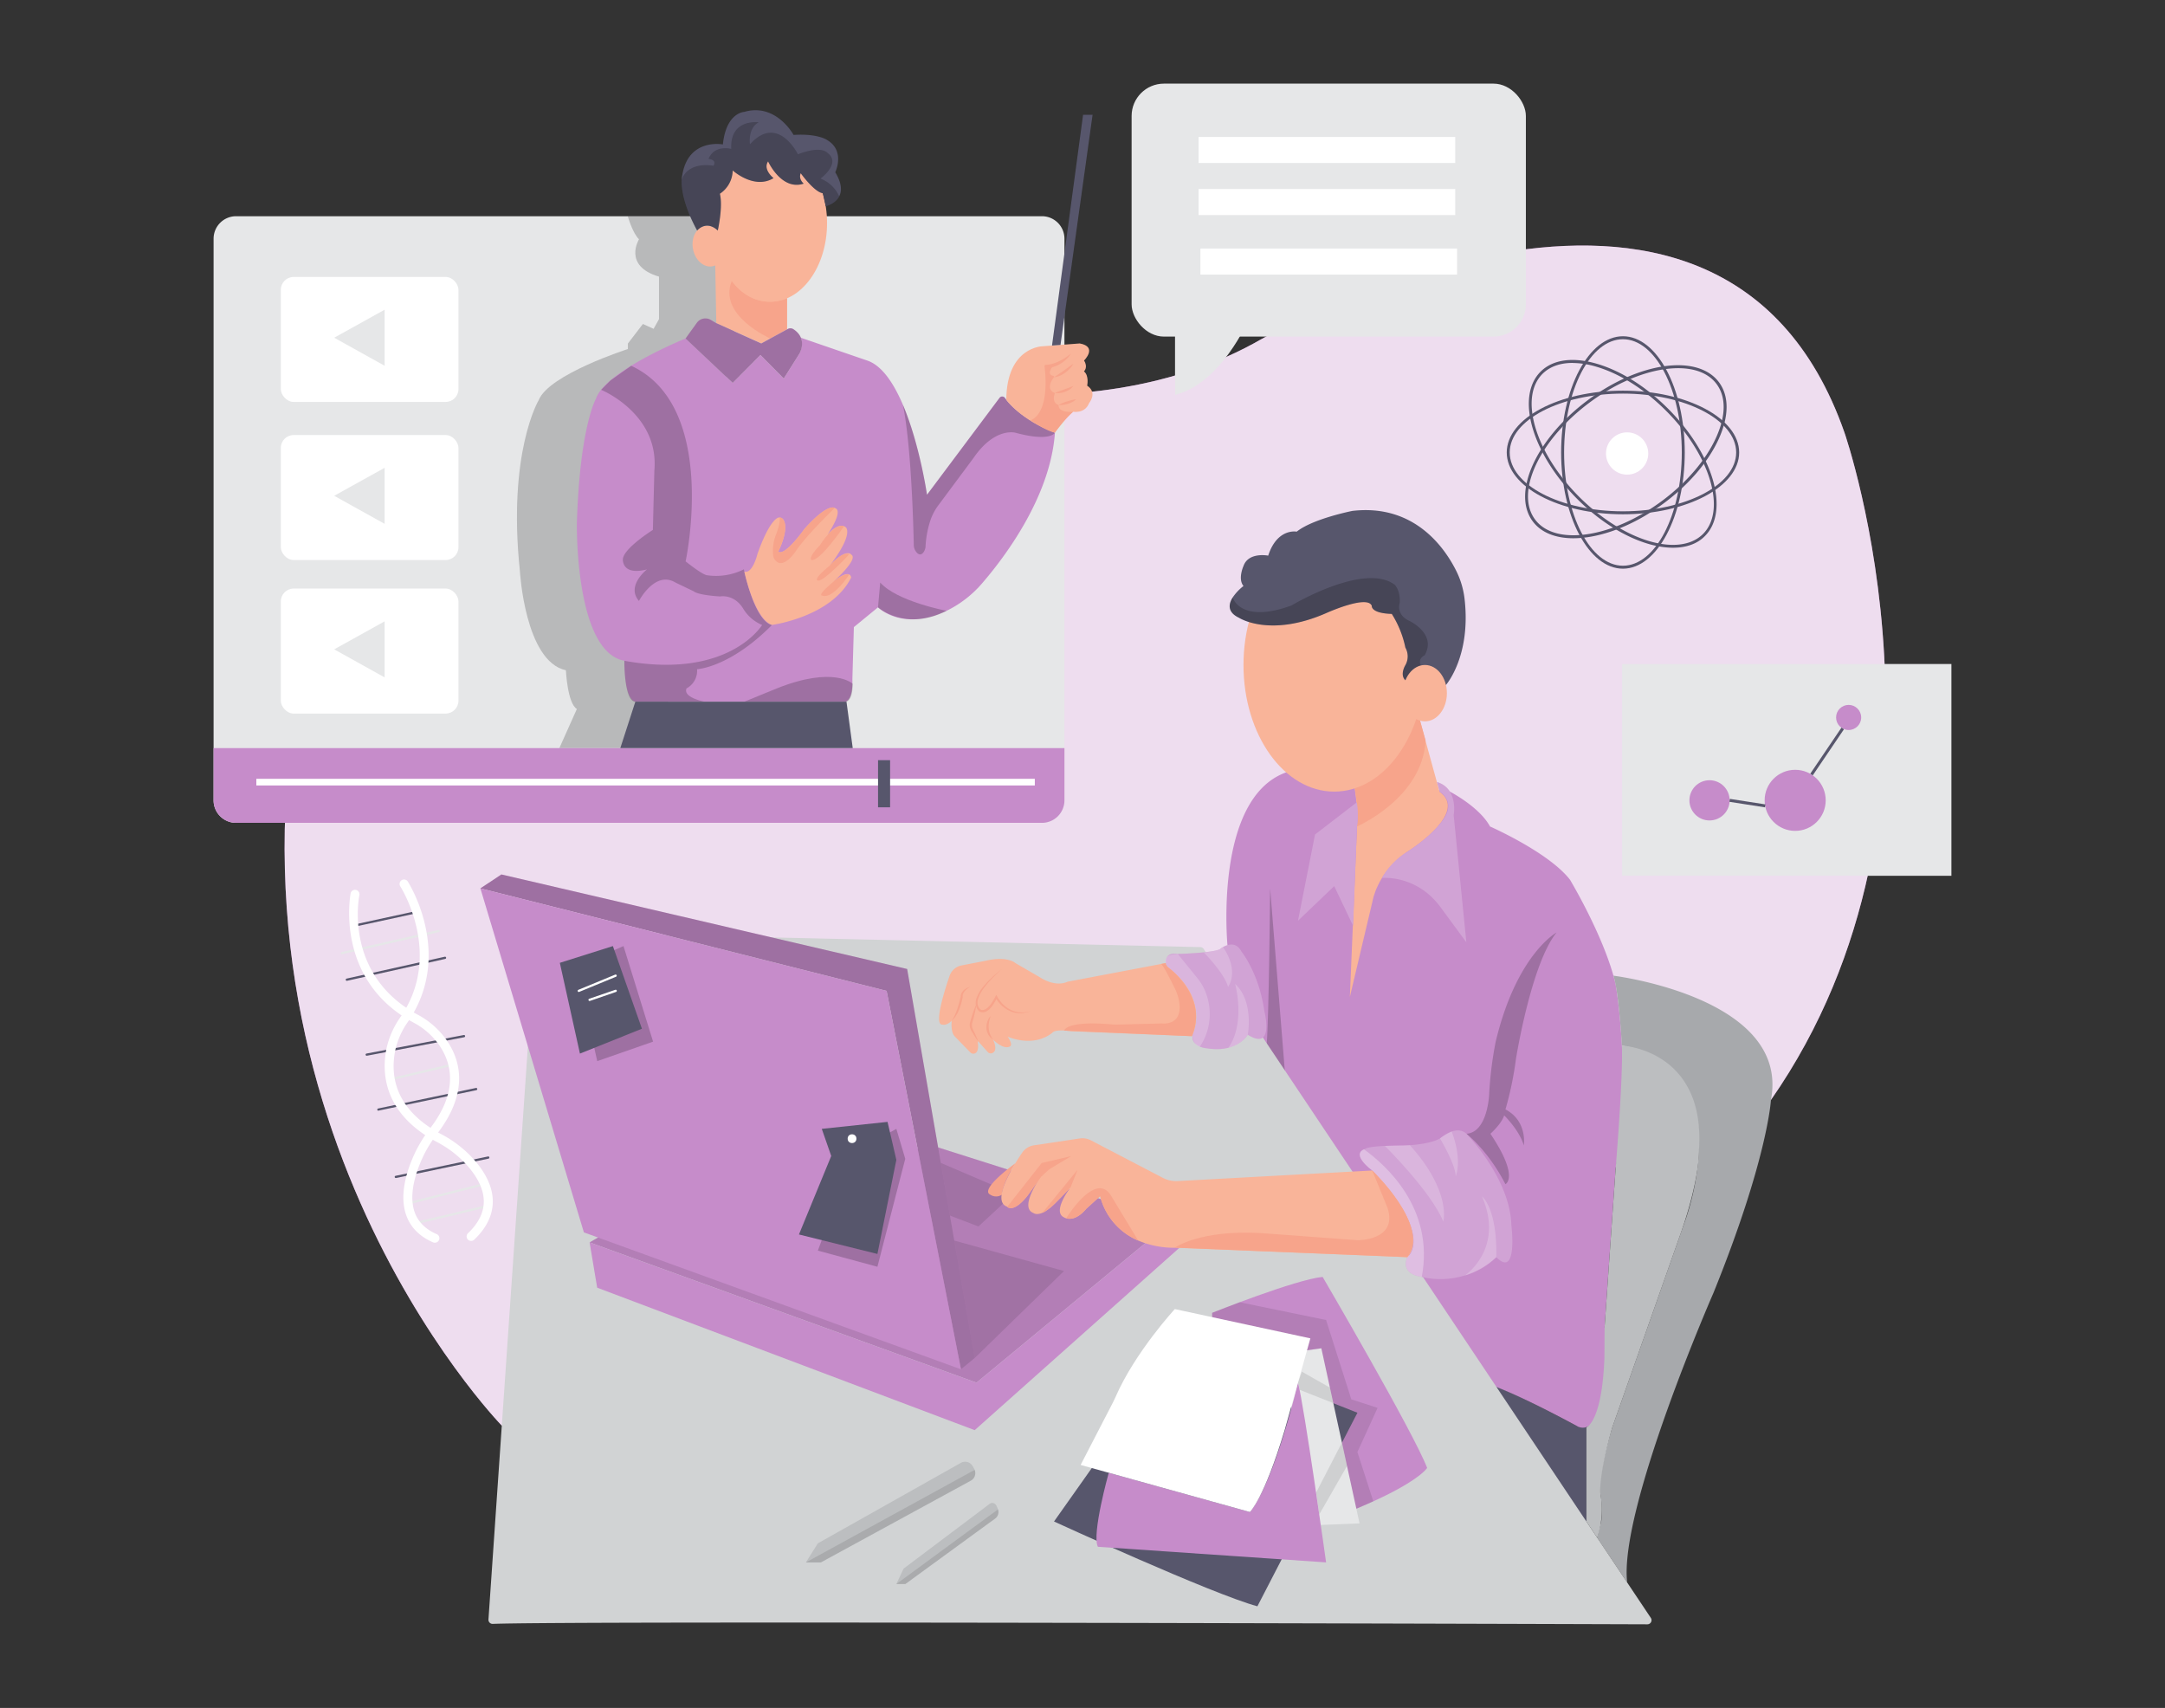 <svg id="ab6845ad-8244-4cc5-81b2-cbd36820fcca" data-name="Layer 1" xmlns="http://www.w3.org/2000/svg" width="865.76" height="682.89" viewBox="0 0 865.76 682.89"><rect x="0" y="0" width="865.76" height="682.89" fill="#333333" stroke="none"/><path d="M200.66,570s-126-129.21-74.47-325.19c0,0,27.58-173.11,193.1-102.06,0,0,103.15,37.62,182.31-5.57,0,0,185.67-108.2,236,35.84,0,0,52.15,149.72-29.41,266.76Z" fill="#c68cca"/><path d="M200.66,570s-126-129.21-74.47-325.19c0,0,27.58-173.11,193.1-102.06,0,0,103.15,37.62,182.31-5.57,0,0,185.67-108.2,236,35.84,0,0,52.15,149.72-29.41,266.76Z" fill="#fff" opacity="0.7"/><circle cx="650.67" cy="181.32" r="8.45" fill="#fff"/><path d="M649,205.63c-25.63,0-46.47-11.09-46.47-24.72s20.84-24.72,46.47-24.72,46.47,11.09,46.47,24.72S674.57,205.63,649,205.63Zm0-48.26c-25,0-45.28,10.56-45.28,23.54S624,204.44,649,204.44s45.28-10.56,45.28-23.53S673.92,157.37,649,157.37Z" fill="#57566c"/><path d="M649,227.38c-13.63,0-24.72-20.85-24.72-46.47s11.09-46.47,24.72-46.47,24.72,20.84,24.72,46.47S662.58,227.38,649,227.38Zm0-91.75c-13,0-23.53,20.31-23.53,45.28S636,226.19,649,226.19s23.53-20.31,23.53-45.28S661.93,135.63,649,135.63Z" fill="#57566c"/><path d="M629.2,215.21c-7.29,0-13-2.33-16.29-6.78-8.45-11.31,1.37-33,21.9-48.33,9.9-7.39,20.78-12.24,30.65-13.66s17.77.83,21.91,6.36,4.09,13.64-.12,22.82-11.89,18.12-21.79,25.51-20.78,12.24-30.64,13.66A39.85,39.85,0,0,1,629.2,215.21Zm41.88-68a39,39,0,0,0-5.45.41c-9.68,1.39-20.37,6.16-30.11,13.43-20,14.95-29.72,35.88-21.66,46.67,3.86,5.17,11.24,7.26,20.79,5.89s20.36-6.16,30.1-13.43S682.1,184,686.17,175.12s4.11-16.43.25-21.6C683.33,149.38,678,147.21,671.08,147.21Z" fill="#57566c"/><path d="M669,219c-11.19,0-25.8-7-38.2-19.41-8.73-8.73-15.09-18.81-17.91-28.37s-1.73-17.71,3.16-22.6,12.91-6,22.59-3.15,19.64,9.17,28.38,17.91h0c8.73,8.73,15.09,18.81,17.9,28.37s1.74,17.71-3.15,22.59C678.66,217.52,674.21,219,669,219Zm-40.16-73.89c-5,0-9.07,1.47-12,4.35-4.56,4.57-5.58,12.17-2.86,21.42s9,19.27,17.61,27.87C649.34,216.42,671.45,223,681,213.52c4.56-4.56,5.58-12.17,2.85-21.42s-9-19.27-17.61-27.86h0c-8.59-8.6-18.49-14.85-27.86-17.61A33.83,33.83,0,0,0,628.88,145.13Z" fill="#57566c"/><rect x="452.52" y="33.44" width="157.66" height="101.14" rx="12.92" fill="#e6e7e8"/><path d="M469.88,157.88V128.14h29.25S488.22,153.42,469.88,157.88Z" fill="#e6e7e8"/><rect x="479.3" y="54.76" width="102.63" height="10.41" fill="#fff"/><rect x="479.3" y="75.58" width="102.63" height="10.41" fill="#fff"/><rect x="480.04" y="99.38" width="102.63" height="10.41" fill="#fff"/><rect x="648.66" y="265.49" width="131.69" height="84.68" fill="#e6e7e8"/><circle cx="717.87" cy="320" r="12.21" fill="#c68cca"/><circle cx="739.25" cy="286.86" r="5.02" fill="#c68cca"/><circle cx="683.62" cy="320" r="8.04" fill="#c68cca"/><rect x="698.17" y="313.91" width="1.19" height="14.39" transform="translate(274.21 962.3) rotate(-81.17)" fill="#57566c"/><rect x="719.55" y="299.91" width="22.24" height="1.19" transform="translate(72.24 737.15) rotate(-55.91)" fill="#57566c"/><path d="M141.56,370.57a.44.44,0,0,1-.09-.88l25.15-5.46a.45.45,0,1,1,.19.87l-25.15,5.46Z" fill="#57566c"/><path d="M136.7,381.55a.45.45,0,0,1-.43-.35.43.43,0,0,1,.33-.53l38.72-8.84a.44.44,0,0,1,.53.34.43.43,0,0,1-.33.53l-38.72,8.84Z" fill="#e6e7e8"/><path d="M138.67,392.16a.45.45,0,0,1-.09-.88l39.29-8.75a.45.45,0,0,1,.53.34.45.45,0,0,1-.34.53l-39.29,8.75Z" fill="#57566c"/><path d="M146.65,422.12a.45.45,0,0,1-.44-.36.44.44,0,0,1,.36-.52l38.9-7.4a.45.45,0,0,1,.52.36.46.46,0,0,1-.36.52l-38.9,7.39Z" fill="#57566c"/><path d="M156.06,432a.44.44,0,0,1-.43-.34.45.45,0,0,1,.33-.54l25-5.87a.46.46,0,0,1,.54.34.44.44,0,0,1-.33.53L156.16,432Z" fill="#e6e7e8"/><path d="M151.32,444.09a.44.44,0,0,1-.44-.35.45.45,0,0,1,.35-.53L190.32,435a.46.46,0,0,1,.53.35.45.45,0,0,1-.35.53l-39.09,8.17Z" fill="#57566c"/><path d="M158.32,471a.44.44,0,0,1-.09-.88l36.93-7.73a.44.44,0,0,1,.52.34.43.43,0,0,1-.34.53L158.41,471Z" fill="#57566c"/><path d="M163.21,481.58a.44.44,0,0,1-.43-.33.46.46,0,0,1,.32-.55L193.66,473a.44.44,0,1,1,.22.86l-30.56,7.72Z" fill="#e6e7e8"/><path d="M166.1,489.52a.44.44,0,0,1-.43-.34.45.45,0,0,1,.33-.54l29-6.91a.44.44,0,0,1,.54.33.45.45,0,0,1-.33.54l-29,6.91Z" fill="#e6e7e8"/><path d="M591.12,552.32l43.27,60.4V570.65a7.2,7.2,0,0,1-3.9-.53S597.21,552.06,591.12,552.32Z" fill="#57566c"/><path d="M490.85,377.87s-5.58-58.66,23.46-69.05l65.48,7.69s11.83,6.09,16.05,13.94c0,0,23.57,10.37,32,21.32,0,0,14,23.3,18.25,41.82,0,0,6.46,37.05,0,73.54l-4.42,63.42s1.8,29.53-5.23,38.69a4.62,4.62,0,0,1-5.94.88c-8.13-4.4-30.54-16.22-39.37-17.8,0,0-10.91-3.89-38.51-50.15L504.8,414.69Z" fill="#c68cca"/><path d="M507.91,355.2s-.46,51.75-1.4,62.62l7.56,13.82Z" opacity="0.2"/><path d="M645.19,390.11s70.75,8.74,63,49.63c0,0-1.26,23.55-23,77.2,0,0-37.91,86.57-34.5,115.8l-12-17.93,1.65-6.63a41.13,41.13,0,0,0-.39-11s-1.81-4.28,4.8-26.51l29-82.25s23.6-62.54-25.19-70.34C648.58,418.06,647.43,397,645.19,390.11Z" fill="#a7a9ac"/><path d="M648.58,418.06s33.38,1.48,30.85,41.48c0,0,.49,11.41-7.34,33.62l-27.32,77.49s-5.36,18.07-4.8,26.51a35.12,35.12,0,0,1-1.26,17.65l-4.32-6.47V570.65s6.19-1.84,7.2-27.67l.07-12.43,1.06-15.17,3.36-48.25S649.08,431.34,648.58,418.06Z" fill="#bcbec0"/><path d="M195.33,647.51l18.8-273.23a1.66,1.66,0,0,1,1.7-1.55L480,378.68a1.65,1.65,0,0,1,1.34.74L660.14,646.87a1.65,1.65,0,0,1-1.38,2.58c-39-.13-431.16-1.4-461.71-.17A1.65,1.65,0,0,1,195.33,647.51Z" fill="#d1d3d4"/><path d="M466.31,383.41c.39-1.28,1.56-2.45,4.67-2,0,0,13.95-.32,16.91-1.95,0,0,5.64-4.66,8.55,1,0,0,7,8.56,9.14,23.72,0,0,4.28,16.33-6.61,9.53,0,0-4.08,7.38-16.33,5.44,0,0-4.33-.26-5.55-3.16a3.81,3.81,0,0,1,.09-3c1.27-2.88,4.65-13.76-9.7-25.9A3.53,3.53,0,0,1,466.31,383.41Z" fill="#c68cca"/><path d="M466.31,383.41c.39-1.28,1.56-2.45,4.67-2,0,0,13.95-.32,16.91-1.95,0,0,5.64-4.66,8.55,1,0,0,7,8.56,9.14,23.72,0,0,4.28,16.33-6.61,9.53,0,0-4.08,7.38-16.33,5.44,0,0-4.33-.26-5.55-3.16a3.81,3.81,0,0,1,.09-3c1.27-2.88,4.65-13.76-9.7-25.9A3.53,3.53,0,0,1,466.31,383.41Z" fill="#fff" opacity="0.2"/><path d="M471,381.45l7.83,9.65a20.72,20.72,0,0,1,3.94,7.59,23.51,23.51,0,0,1-2.94,19.78s-2-.2-2.75-3a4.08,4.08,0,0,1,.24-2.71c1-2.38,2.93-9-2.7-17.91,0,0-3.81-5.26-7.12-7.78,0,0-2.8-2.58-.62-4.68C466.86,382.39,467.9,381.56,471,381.45Z" fill="#fff" opacity="0.2"/><path d="M481.39,380.82s8.06,8,9.71,13.75c0,0,4.69-6-2-15.87,0,0-1.48,1.7-8.19,2.17" fill="#fff" opacity="0.2"/><path d="M493.92,393.42s4.31,15.57-2.71,25.51a12.85,12.85,0,0,0,7.76-5.21S501.5,400.41,493.92,393.42Z" fill="#fff" opacity="0.2"/><path d="M466.18,385.07l-39.33,7.46s-4.47,2.52-11.28-1.95l-9.52-5.51s-3.11-3-12.05-.9L384.55,386a6.33,6.33,0,0,0-4.82,4.16c-2.23,6.51-6.37,19.81-2.84,19.51,0,0,1.55.59,3.69-1.55,0,0-.58,4.66,1.36,6.41l6.07,6.25a1.68,1.68,0,0,0,2.57-.16c.46-.69.74-1.88.41-4a.16.16,0,0,1,.28-.14l3.72,4.16a1.62,1.62,0,0,0,1.81.42c1-.42,2-1.68.31-5.4,0,0,3.88,4.06,6.61,2.81,0,0,1.75-.28-.78-4,0,0,10,4.67,17.91-1.55,0,0,.56-1.56,7.55-.59l48.21,1.95s7.59-14-9.13-27.23A1.8,1.8,0,0,1,466.18,385.07Z" fill="#f9b499"/><path d="M425.56,412.07s.54-4.06,18.72-2.52a26.17,26.17,0,0,0,3.07.09l17.26-.44s8.76,1.21,6.86-9.08a19.14,19.14,0,0,0-1.66-4.88c-1.49-3.06-4.48-9-5.47-9.82l1.84-.35s-.1.84,1.3,2c0,0,15.89,11.52,9.13,27.23Z" fill="#f7a48b"/><path d="M380.58,408.08a10.83,10.83,0,0,0,1.27-2.24c.35-.78.66-1.58.93-2.39s.53-1.63.76-2.45.42-1.66.63-2.5v.14a3,3,0,0,1,.34-1.56,4.22,4.22,0,0,1,.92-1.2,5.33,5.33,0,0,1,1.21-.81,7.21,7.21,0,0,1,1.34-.5,13.91,13.91,0,0,0-1.17.77,7.16,7.16,0,0,0-1,.93,4.18,4.18,0,0,0-.66,1.1,2.77,2.77,0,0,0-.19,1.16v.14c-.16.86-.36,1.72-.58,2.57a24.64,24.64,0,0,1-.87,2.5,14.16,14.16,0,0,1-1.22,2.35A7.54,7.54,0,0,1,380.58,408.08Z" fill="#f7a48b"/><path d="M400.71,387.43c-1.3,1.13-2.56,2.3-3.75,3.54a39.59,39.59,0,0,0-3.35,3.86,15.91,15.91,0,0,0-2.42,4.39,5.18,5.18,0,0,0-.24,2.36,3.67,3.67,0,0,0,1.07,2l0,0a1.67,1.67,0,0,0,.84.25,2.21,2.21,0,0,0,1-.22,5.4,5.4,0,0,0,1.7-1.31,12.35,12.35,0,0,0,1.35-1.85c.42-.64.77-1.34,1.13-2l.36-.69.37.68a14.22,14.22,0,0,0,2.36,3.13,11.14,11.14,0,0,0,3.21,2.27,9.73,9.73,0,0,0,3.83.94,11.16,11.16,0,0,0,2-.08c.67-.08,1.32-.27,2-.39-.65.18-1.29.44-2,.56a10.62,10.62,0,0,1-2,.23,11,11,0,0,1-2.06-.14,10.58,10.58,0,0,1-2-.62,11.8,11.8,0,0,1-3.49-2.25,13.59,13.59,0,0,1-2.59-3.28h.73a24,24,0,0,1-1.14,2.12,13,13,0,0,1-1.41,2,5.94,5.94,0,0,1-2,1.56,2.68,2.68,0,0,1-2.72-.2h0a4.52,4.52,0,0,1-1.27-2.5,6,6,0,0,1,.3-2.73,14.47,14.47,0,0,1,2.67-4.54,34.51,34.51,0,0,1,3.59-3.76A44.61,44.61,0,0,1,400.71,387.43Z" fill="#f7a48b"/><path d="M390.49,401.32c-.19,1.35-.44,2.68-.74,4s-.67,2.66-1,3.89a3.71,3.71,0,0,0,.1,1.78,13.28,13.28,0,0,0,.79,1.77c.59,1.22,1.12,2.46,1.6,3.73q-1.18-1.65-2.22-3.39a10.4,10.4,0,0,1-1-1.85,4.59,4.59,0,0,1-.17-2.21c.36-1.38.75-2.61,1.18-3.91S390,402.57,390.49,401.32Z" fill="#f7a48b"/><path d="M397.11,415.66a5.82,5.82,0,0,1-2.64-4.51,6.86,6.86,0,0,1,.36-2.67,8.36,8.36,0,0,1,.54-1.22,10.44,10.44,0,0,1,.76-1.08c-.1.43-.24.84-.35,1.25s-.21.81-.26,1.22a9.51,9.51,0,0,0-.14,2.43,8.07,8.07,0,0,0,.53,2.36A9.81,9.81,0,0,0,397.11,415.66Z" fill="#f7a48b"/><line x1="468.49" y1="498.85" x2="468.46" y2="498.85" fill="none" stroke="#ed1c24" stroke-miterlimit="10"/><path d="M586.38,453.31S595,459.85,602,473.47c0,0,5.77-2.62-6-20.16,0,0,4.45-3.93,5.5-7.34,0,0,6,5.77,7.86,12,0,0,1.57-9.69-7.34-14.4a134.87,134.87,0,0,0,4.19-20.17s6.06-38,16.24-50.55c0,0-16,8.65-24.36,43.74a149.85,149.85,0,0,0-2.61,21.22S594.84,452.78,586.38,453.31Z" opacity="0.2"/><path d="M598.35,502.65a32.65,32.65,0,0,1-29.79,7.9l-.58-.15s-8-.84-5.2-7.75c0,0,11.21-7.94-14.06-34.67,0,0-8.48-6.16-3.28-8.44a3.66,3.66,0,0,1,.53-.21s.79-1.31,15.2-1.31c0,0,10-.17,14.67-2.84,0,0,6.41-5.73,10.54-1.88,0,0,17.55,17.81,18,36.67C604.41,490,607,511.39,598.35,502.65Z" fill="#c68cca"/><path d="M598.35,502.65a32.65,32.65,0,0,1-29.79,7.9l-.58-.15s-8-.84-5.2-7.75c0,0,11.21-7.94-14.06-34.67,0,0-8.48-6.16-3.28-8.44a3.66,3.66,0,0,1,.53-.21s.79-1.31,15.2-1.31c0,0,10-.17,14.67-2.84,0,0,6.41-5.73,10.54-1.88,0,0,17.55,17.81,18,36.67C604.41,490,607,511.39,598.35,502.65Z" fill="#fff" opacity="0.2"/><path d="M568.56,510.55l-.58-.15s-8-.84-5.2-7.75c0,0,11.21-7.94-14.06-34.67,0,0-8.48-6.16-3.28-8.44C554.1,465.74,573.72,483.13,568.56,510.55Z" fill="#fff" opacity="0.3"/><path d="M553.82,458.17s18.61,18.45,23.32,30.23c0,0,3.47-11.79-13.33-30.51Z" fill="#fff" opacity="0.2"/><path d="M575.84,455.18s6.28,10.44,6.28,15.15c0,0,2.81-6.22-1.61-17.91A26.12,26.12,0,0,0,575.84,455.18Z" fill="#fff" opacity="0.2"/><path d="M585.77,510s16-10.73,6.86-31.61c0,0,6.09,4.45,5.72,24.28A29.36,29.36,0,0,1,585.77,510Z" fill="#fff" opacity="0.2"/><polygon points="372.35 457.89 468.46 488.4 390.49 552.83 235.77 496.75 250.79 488.04 372.35 457.89" fill="#c68cca"/><polygon points="372.35 457.89 468.46 488.4 390.49 552.83 235.77 496.75 250.79 488.04 372.35 457.89" opacity="0.1"/><polygon points="235.77 496.75 238.81 514.86 389.77 571.82 474.06 496.75 468.46 488.4 390.49 552.83 235.77 496.75" fill="#c68cca"/><polygon points="192.1 355.2 200.5 349.63 362.76 387.43 389.77 542.99 384.28 547.49 354.55 396.18 192.1 355.2" fill="#c68cca"/><polygon points="192.1 355.2 200.5 349.63 362.76 387.43 389.77 542.99 384.28 547.49 354.55 396.18 192.1 355.2" opacity="0.2"/><polygon points="389.77 542.99 425.49 508.19 381.62 496.01 389.77 542.99" opacity="0.1"/><polygon points="379.88 486.03 391.27 490.38 405.28 477.39 376.23 464.97 379.88 486.03" opacity="0.1"/><path d="M388.25,592l-60,32.71h-6l4.8-7.64,57.21-32.18a3.44,3.44,0,0,1,4.67,1.28l.63,1.1a3.49,3.49,0,0,1,.19.39A3.44,3.44,0,0,1,388.25,592Z" fill="#bcbec0"/><path d="M388.25,592l-60,32.71h-6l67.5-37A3.44,3.44,0,0,1,388.25,592Z" opacity="0.1"/><path d="M398.17,607l-36.12,26.34h-3.61l2.89-6.15,34.45-25.92c1-.74,2.24-.28,2.81,1l.38.89c0,.11.08.21.12.32A3.27,3.27,0,0,1,398.17,607Z" fill="#bcbec0"/><path d="M398.17,607l-36.12,26.34h-3.61l40.65-29.83A3.27,3.27,0,0,1,398.17,607Z" opacity="0.1"/><path d="M484.73,524.9s33.54-13.38,44.18-14.35c0,0,36.35,62.18,41.79,76.37,0,0-3.55,6-28.31,16.32l-57.66-74Z" fill="#c68cca"/><polygon points="484.73 526.63 484.73 524.9 495.73 520.68 530.29 527.78 540.38 559.51 550.88 562.91 542.81 580.57 549.17 600.28 542.39 603.24 484.73 529.19 484.73 526.63" opacity="0.1"/><path d="M541.09,311.27s2.59,14.51,1.56,19.18l-2.86,68.17,9.08-38.36s1.75-11,12.9-19c.34-.24.68-.47,1-.69,3.39-2.18,24.1-16.08,12.89-24l-8.61-31.29Z" fill="#f9b499"/><path d="M541.09,311.27s2.72,13.48,1.56,19.18c0,0,26.26-11.37,27.42-34.39l-3-10.84Z" fill="#f7a48b"/><ellipse cx="533.54" cy="265.89" rx="36.28" ry="50.62" fill="#f9b499"/><path d="M578.22,273.88l-11.71-1.4L562,272c-2.38-2.25,0-6.06,0-6.06a7.13,7.13,0,0,0,0-7,40.55,40.55,0,0,0-5.44-13.48c-8.55-.25-8-3.25-8-3.25-1.81-4.54-18.39,3-18.39,3C507.65,255,495.47,247,495.47,247c-4.72-2.23-4.21-5.45-2.55-8.09a19.75,19.75,0,0,1,4.34-4.61c-2.36-2.86,0-8,0-8,2-5.7,9.88-4.14,9.88-4.14,3.62-11.15,11.4-9.59,11.4-9.59,6.48-5.19,22.29-8.3,22.29-8.3,24.74-2.85,36.9,14.68,41.62,24.21a33.89,33.89,0,0,1,3.24,11.19C588.26,262.49,578.22,273.88,578.22,273.88Z" fill="#57566c"/><path d="M569.71,262s-3,1.36-1.48,4.09l-1.72,6.4L562,272c-2.38-2.25,0-6.06,0-6.06a7.13,7.13,0,0,0,0-7,40.55,40.55,0,0,0-5.44-13.48c-8.55-.25-8-3.25-8-3.25-1.81-4.54-18.39,3-18.39,3C507.65,255,495.47,247,495.47,247c-4.72-2.23-4.21-5.45-2.55-8.09.12.37,3.44,10.54,23.55,3.16,0,0,29-17.37,41.21-8.3,0,0,2.34,2.08,2.07,7.26,0,0-1.66,4.37,3.37,7C563.12,248,574.74,253.14,569.71,262Z" opacity="0.2"/><ellipse cx="569.82" cy="277.15" rx="8.78" ry="11.27" fill="#f9b499"/><path d="M542.56,320.81l-16.69,12.84-6.82,34.49,14.49-13.84,7.55,15.85,1.56-39.7A31.22,31.22,0,0,0,542.56,320.81Z" fill="#c68cca"/><path d="M542.56,320.81l-16.69,12.84-6.82,34.49,14.49-13.84,7.55,15.85,1.56-39.7A31.22,31.22,0,0,0,542.56,320.81Z" fill="#fff" opacity="0.2"/><path d="M552.61,351.05s13.81-1.49,23.48,11.72l10.29,14-5.07-50.84s2-10.62-6.68-13.26l1.06,3.86s7.77,4.33-.06,13.09c0,0-3.85,5.12-12.83,10.93A29.21,29.21,0,0,0,552.61,351.05Z" fill="#c68cca"/><path d="M552.61,351.05s13.81-1.49,23.48,11.72l10.29,14-5.07-50.84s2-10.62-6.68-13.26l1.06,3.86s7.77,4.33-.06,13.09c0,0-3.85,5.12-12.83,10.93A29.21,29.21,0,0,0,552.61,351.05Z" fill="#fff" opacity="0.2"/><path d="M406.18,465S391.46,475.52,396,477.66a4.15,4.15,0,0,0,4.66,0S400.77,473.07,406.18,465Z" fill="#f7a48b"/><path d="M562.78,502.65l-92.95-3.77c-.45,0-.9,0-1.34,0A36.21,36.21,0,0,1,455.14,496a26.21,26.21,0,0,1-15.21-17.73l-5.52,5c-3.66,4.38-6.68,4.25-8.05,3.85a3,3,0,0,1-.8-.34c-4.84-2.15,1.89-11.17,2.52-12l-6,6.23c-6.28,6.27-8.8,4-8.8,4-4.93-1.85.22-10.42,2.25-13.48l-3.46,4.94c-6.74,9.3-9.34,6-9.34,6-6.31-2.17,2.08-15.79,6-21.55a7,7,0,0,1,4.78-3l18.28-2.73a7.35,7.35,0,0,1,4.47.76l28.77,15a11.44,11.44,0,0,0,5.91,1.28L548.72,468C573.59,493.6,562.78,502.65,562.78,502.65Z" fill="#f9b499"/><path d="M402.75,482.55,416.57,465l11.81-2.76-8.8,5.28-3.26,3-5.58,7.8S405.77,484.9,402.75,482.55Z" fill="#f7a48b"/><path d="M416.77,485,430.67,468a.06.06,0,0,1,.1.07l-2.64,6.65S419.83,483.93,416.77,485Z" fill="#f7a48b"/><path d="M455.14,496a26.21,26.21,0,0,1-15.21-17.73l-5.52,5c-3.66,4.38-6.68,4.25-8.05,3.85h0s11.53-18.9,17.8-9.28Z" fill="#f7a48b"/><path d="M562.78,502.65c9.48-12.47-14.06-34.67-14.06-34.67l6.18,15.07C559,496,543,495.88,543,495.88L503.84,493c-24.25-1.28-34,5.84-34,5.84Z" fill="#f7a48b"/><polygon points="192.1 355.2 233.49 492.75 384.28 547.49 354.55 396.18 192.1 355.2" fill="#c68cca"/><polygon points="329.51 493.36 327.06 500.04 350.87 506.49 362 463.32 358.44 451.35 354.92 453.3 329.51 493.36" opacity="0.2"/><polygon points="245.65 379.87 249.33 378.27 261.16 416.48 238.83 424.27 230.57 387.43 245.65 379.87" opacity="0.2"/><polygon points="223.87 384.97 245.09 378.27 256.7 411.32 231.91 421.26 223.87 384.97" fill="#57566c"/><path d="M231.46,396.63a.48.48,0,0,1-.42-.28.46.46,0,0,1,.25-.59L246,389.69a.45.45,0,1,1,.35.83l-14.74,6.07A.39.39,0,0,1,231.46,396.63Z" fill="#fff"/><path d="M235.77,400.22a.46.46,0,0,1-.43-.31.45.45,0,0,1,.28-.57l10.44-3.59a.44.44,0,0,1,.57.28.45.45,0,0,1-.28.57l-10.43,3.59Z" fill="#fff"/><polygon points="328.62 451.35 332.4 462.2 319.49 493.58 350.87 501.37 358.44 463.76 354.92 448.56 328.62 451.35" fill="#57566c"/><circle cx="340.72" cy="455.28" r="1.75" fill="#fff"/><path d="M443.38,588.86l-.94,3.52,61,15.93s16.38-38.71,17.17-47.74l-1.56-7.74s-9.71,40.58-19.24,51.72Z" opacity="0.1"/><path d="M436.58,587l-15.09,21.34s63,28.93,81.33,33.91l40-77.39-23-9.1Z" fill="#57566c"/><polygon points="519.81 540.29 528.39 539.09 543.67 609.1 521.87 609.96 514.15 542.99 519.81 540.29" fill="#e6e7e8"/><polygon points="526.29 596.81 527.56 605.53 538.66 586.14 536.62 576.8 526.29 596.81" opacity="0.1"/><polygon points="519.81 555.73 519.05 552.83 520.61 548.43 531.82 554.81 533.18 561.02 519.81 555.73" opacity="0.1"/><path d="M443.38,588.86s-6.89,24.54-4.35,29.59l91.26,6.24s-8.69-62.25-11.24-71.86c0,0-9.15,39.26-19.24,51.72Z" fill="#c68cca"/><path d="M432.13,585.73l67.68,18.82s5.56-5,13.9-32.73L524,535.12l-54.2-11.71s-15.83,17.13-23.64,35c-.33.76-.67,1.5-1.05,2.23Z" fill="#fff"/><path d="M85.41,95.45V320a9,9,0,0,0,9,9H416.66a9,9,0,0,0,9-9V95.45a9,9,0,0,0-9-9H94.4A9,9,0,0,0,85.41,95.45Z" fill="#e6e7e8"/><path d="M276,86.46H251.05s1.88,6.71,4.48,9.2c0,0-6.59,10.65,8,14.94v17l-2.16,3.87-4.29-1.93-6,7.82v2.19S219.49,149.68,215.41,160c0,0-12.49,20.89-7.52,68.24,0,0,2,36.24,18.41,39.75,0,0,.58,13.16,4.38,15.49l-7,15.64h24.39l17.41-9.28,31-173.34-4.82-30Z" opacity="0.2"/><path d="M85.41,299.11V320a9,9,0,0,0,9,9H416.66a9,9,0,0,0,9-9V299.11Z" fill="#c68cca"/><rect x="102.51" y="311.39" width="311.3" height="2.66" transform="translate(516.32 625.44) rotate(-180)" fill="#fff"/><rect x="351.11" y="303.93" width="4.82" height="18.85" transform="translate(707.05 626.72) rotate(-180)" fill="#57566c"/><path d="M249.69,264.18s-.3,15.2,4.38,16.37h83s4.09,1.46,3.79-9.07l.59-20.74,9.64-7.9s9.82,9.81,27.43,1.38a44.26,44.26,0,0,0,14.34-11.14c8.79-10.2,27.2-34.39,29-60.1h0c-.45-.16-13.9-5.35-20-13.9a1.33,1.33,0,0,0-2.17,0L370.7,197.82s-2.92-20.2-9.63-35.95c-3.68-8.65-8.51-16-14.63-17.83l-26.18-9s1.12,2.28-.49,6.23l-6.37,10.09-9.31-9.44L293,153.11l-18.84-17.78s-32.38,13.1-35.89,24.21c0,0-6.42,11.1-7.59,49.69C230.69,209.23,229.81,260.67,249.69,264.18Z" fill="#c68cca"/><path d="M361.07,161.87c3.38,16.63,4.2,49,4.34,56a4.59,4.59,0,0,0,1.07,2.93c1.32,1.53,2.32.77,2.93-.14a4.61,4.61,0,0,0,.72-2.45,39.05,39.05,0,0,1,1.79-9.71,21.53,21.53,0,0,1,3.3-6.45l14.19-19.09c8.47-12.28,16.65-9.94,16.65-9.94,14,3.78,15.79,0,15.79,0h0c-.45-.16-13.9-5.35-20-13.9a1.33,1.33,0,0,0-2.17,0L370.7,197.82S367.78,177.62,361.07,161.87Z" opacity="0.2"/><path d="M378.54,244.22s-19.83-3.71-26.55-11.31l-.88,9.93S362.13,252.61,378.54,244.22Z" opacity="0.2"/><path d="M308.73,249.86s-6.2.29-11.28-22.22A24.88,24.88,0,0,1,282.72,230c-2.05-.29-8.55-5.55-8.55-5.55s13.4-62-21.76-78.19l-8.33,5.89-3.69,3.71s23.33,9.54,21.28,32.34l-.59,23.68s-11.69,7.31-12,11.69c0,0-.58,6.72,9.65,4.09,0,0-8.47,6.54-3.22,12.62,0,0,6.43-12.32,14.62-7.35l7.3,3.5s1.17,1.46,10.53,2.05c0,0,5.78-1.17,9.47,5.26a16.13,16.13,0,0,0,7.33,6.14s-13.14,21.92-55.09,14.32c0,0-.16,16.37,4.38,16.37h27.77s-8.85-1.61-7.28-5.33a8,8,0,0,0,4.21-7.68S291.78,267,308.73,249.86Z" opacity="0.2"/><path d="M297.66,228.57s4,19,11.07,21.29c0,0,23.75-3.14,31.64-18.93,0,0-.21-4.08-7.25,1.8,1.45-1.31,10.27-9.39,7.25-11,0,0-1.75-2.83-8.53,4.37.47-.59,8.9-11.27,6.56-15.11,0,0-2.43-3-7.53,2.88,2.81-4.27,5.89-10,2.92-10.77,0,0-2.63-2.2-12.05,8.33,0,0-7.9,11.2-10.52,9.12,0,0,4.46-8.75,2.11-12.64a1.93,1.93,0,0,0-1.57-1h0a1.74,1.74,0,0,0-1.1.32c-1.59,1.09-4.27,4.43-7.76,14.24C302.89,221.51,301,229.48,297.66,228.57Z" fill="#f9b499"/><path d="M339.61,229.72s-6.69,10.31-11,8.34c0,0-1.86,0,4.28-5.15C332.92,232.91,337,229.05,339.61,229.72Z" fill="#f7a48b"/><path d="M339.61,221.63s-10.2,11-12.5,10.51,4.71-6,4.71-6S336.87,220.12,339.61,221.63Z" fill="#f7a48b"/><path d="M337.51,210.4s-9.52,14.06-13,13.52c0,0-1.8-.62,3.43-6C327.91,217.91,333.56,208.82,337.51,210.4Z" fill="#f7a48b"/><path d="M309.35,222.93c3.07,6.14,8.77-2.39,8.77-2.39,4.05-6.24,15.67-17.45,15.67-17.45s-2.63-2.2-12.05,8.33c0,0-7.9,11.2-10.52,9.12,0,0,4.46-8.75,2.11-12.64a1.93,1.93,0,0,0-1.57-1h0c.32,1.8-.63,4.76-1.43,6.8a17.57,17.57,0,0,0-1.24,7.13A8.93,8.93,0,0,0,309.35,222.93Z" fill="#f7a48b"/><path d="M341,273.41s-7.46-7.28-30.32,1.82l-13,5.32h39.43S340.92,282.22,341,273.41Z" opacity="0.2"/><polygon points="338.5 280.55 341 299.11 248.06 299.11 254.07 280.55 338.5 280.55" fill="#57566c"/><path d="M433.5,144.16s5.58-5.52-1.72-6.84L417,138.44s-14.46.1-14.6,21.45c0,0,5.9,8.13,19.41,13.09,0,0,4.63-7.06,7.35-8.35,0,0,4.66.86,6.34-3.43,0,0,3.54-4.15-.75-7,0,0,.86-4-1.29-5.72C433.5,148.46,435.22,146.88,433.5,144.16Z" fill="#f9b499"/><path d="M428.35,141.3s-4.92,4.38-10.14,4.58a.52.52,0,0,0-.52.58c.43,3.15,2,18.15-5.52,21.61,0,0,5.87,4.1,9.68,4.91,0,0,4.35-5.91,7.35-8.35,0,0-6,.72-5.86-2.72,0,0-3-.66-1.49-4.77,0,0-4.2-1.16-.42-6.27a.38.38,0,0,0-.22-.6c-.93-.16-2.33-.81-.52-3.39A13.31,13.31,0,0,0,428.35,141.3Z" fill="#f7a48b"/><path d="M429.2,145.45c-1.36.91-2.58,1.86-3.86,2.76-.63.46-1.28.88-1.92,1.33s-1.32.84-2,1.33a9.63,9.63,0,0,0,4.5-1.83,12.27,12.27,0,0,0,1.84-1.61A8.27,8.27,0,0,0,429.2,145.45Z" fill="#f7a48b"/><path d="M429.2,154.33c-1.27.51-2.45.94-3.67,1.38l-1.82.66a18.29,18.29,0,0,0-1.86.77,8.5,8.5,0,0,0,4-.47,8.79,8.79,0,0,0,1.84-.92A5,5,0,0,0,429.2,154.33Z" fill="#f7a48b"/><path d="M430.35,159.62a28.93,28.93,0,0,0-3.59.85c-.58.19-1.16.37-1.73.61a9.79,9.79,0,0,0-1.69.83,10.1,10.1,0,0,0,3.72-.46,12.45,12.45,0,0,0,1.74-.71A5.42,5.42,0,0,0,430.35,159.62Z" fill="#f7a48b"/><polygon points="436.91 45.9 424.08 137.91 420.69 138.16 433.11 45.9 436.91 45.9" fill="#57566c"/><rect x="112.3" y="110.72" width="71.03" height="49.98" rx="5.14" transform="translate(295.63 271.43) rotate(-180)" fill="#fff"/><polygon points="153.81 123.83 153.81 146.24 133.64 135.03 153.81 123.83" fill="#e6e7e8"/><rect x="112.3" y="173.93" width="71.03" height="49.98" rx="5.14" transform="translate(295.63 397.85) rotate(-180)" fill="#fff"/><polygon points="153.81 187.04 153.81 209.45 133.64 198.24 153.81 187.04" fill="#e6e7e8"/><rect x="112.3" y="235.32" width="71.03" height="49.98" rx="5.14" transform="translate(295.63 520.63) rotate(-180)" fill="#fff"/><polygon points="153.81 248.43 153.81 270.84 133.64 259.63 153.81 248.43" fill="#e6e7e8"/><ellipse cx="283.37" cy="98.41" rx="6.36" ry="8.22" transform="translate(-13.41 54.78) rotate(-10.79)" fill="#f9b499"/><polygon points="314.72 112.33 314.72 131.62 304.44 137.32 286.44 129.21 285.83 95.66 314.72 112.33" fill="#f9b499"/><path d="M314.72,119.27v12.35L308,135.33s-21-9.2-15.38-23C292.66,112.32,300.47,124.68,314.72,119.27Z" fill="#f7a48b"/><ellipse cx="308.04" cy="89.2" rx="22.69" ry="31.46" fill="#f9b499"/><path d="M278.78,92.17s3.57-4.37,8.25,0c0,0,2.15-9.44.84-14.7A11.45,11.45,0,0,0,293,68.15s8.56,7.79,16.34,3.07c0,0-4.39-3.4-2.19-6.68,0,0,5.37,11.84,14.24,8.88,0,0-2.18-1.76-1.19-4.16,0,0,5.39,7.54,8.83,8l1.16,5.19s3.81-.85,5.4-3.94c1.07-2.08,1.14-5.15-1.58-9.63,0,0,4.16-8.54-3.3-12.93,0,0-3.72-2.63-13.37-2,0,0-7-12.93-19.73-9.21,0,0-7.23.23-8.54,13,0,0-13.82-2.64-16.23,12.27a9.51,9.51,0,0,0-.26,1.94C272.47,75,273.09,81.71,278.78,92.17Z" fill="#57566c"/><path d="M278.78,92.17s3.57-4.37,8.25,0c0,0,2.15-9.44.84-14.7A11.45,11.45,0,0,0,293,68.15s8.56,7.79,16.34,3.07c0,0-4.39-3.4-2.19-6.68,0,0,5.37,11.84,14.24,8.88,0,0-2.18-1.76-1.19-4.16,0,0,5.39,7.54,8.83,8l1.16,5.19s3.81-.85,5.4-3.94a13.4,13.4,0,0,0-7.5-7.1s8.65-6.26,2.62-10.42c0,0-2.24-2.89-11.64.69,0,0-8-16.36-19.16-4,0,0-1-6.37,3.51-8.78,0,0-11.61-1.64-11,10.64,0,0-6.69-1.86-9.09,4,0,0,3.5.22,2,2.74,0,0-9.91-2.08-12.75,5.56C272.47,75,273.09,81.71,278.78,92.17Z" opacity="0.2"/><path d="M313.41,151.35l-9.32-9.42L293,153.11l-18.85-17.78,4.52-6.27a4.22,4.22,0,0,1,5.59-1.14l2.16,1.29,18,8.11L315,131.54a2.23,2.23,0,0,1,2.27.08c1.89,1.21,5.07,4.2,2.5,9.65Z" fill="#c68cca"/><path d="M313.41,151.35l-9.32-9.42L293,153.11l-18.85-17.78,4.52-6.27a4.22,4.22,0,0,1,5.59-1.14l2.16,1.29,18,8.11L315,131.54a2.23,2.23,0,0,1,2.27.08c1.89,1.21,5.07,4.2,2.5,9.65Z" opacity="0.2"/><path d="M173.91,496.89a1.78,1.78,0,0,1-.71-.15c-5.3-2.3-8.88-5.85-10.64-10.55-3.13-8.33.16-18.42,3.47-25.42a55.7,55.7,0,0,1,6.12-9.82c11.83-15.52,8.06-27,2.81-34a29.53,29.53,0,0,0-9.65-8.12c-31.77-17.12-25.15-51.38-25.08-51.73a1.79,1.79,0,0,1,3.5.72c-.27,1.3-6.13,32,23.28,47.87a32.91,32.91,0,0,1,10.79,9.11c6,7.91,10.37,21-2.81,38.29a51.25,51.25,0,0,0-5.73,9.18c-3,6.38-6,15.48-3.36,22.64,1.41,3.75,4.34,6.62,8.72,8.53a1.78,1.78,0,0,1-.71,3.42Z" fill="#fff"/><path d="M188.38,496.15a1.76,1.76,0,0,1-1.29-.55,1.78,1.78,0,0,1,.06-2.52c4.2-4,6.32-8.28,6.31-12.71,0-6.86-5.05-13.08-9.27-17.08a43.47,43.47,0,0,0-9.62-6.76c-21.75-11.6-21.88-28.38-20-37.36a34.47,34.47,0,0,1,5.6-12.55c17.24-25,.09-51.94-.09-52.21a1.8,1.8,0,0,1,.52-2.47,1.78,1.78,0,0,1,2.47.52c.19.29,18.66,29.14,0,56.18a31.2,31.2,0,0,0-5,11.26c-2,9.76-.5,23.5,18.21,33.48a47.3,47.3,0,0,1,10.39,7.32c4.73,4.48,10.38,11.54,10.39,19.67,0,5.44-2.49,10.59-7.42,15.29A1.76,1.76,0,0,1,188.38,496.15Z" fill="#fff"/></svg>